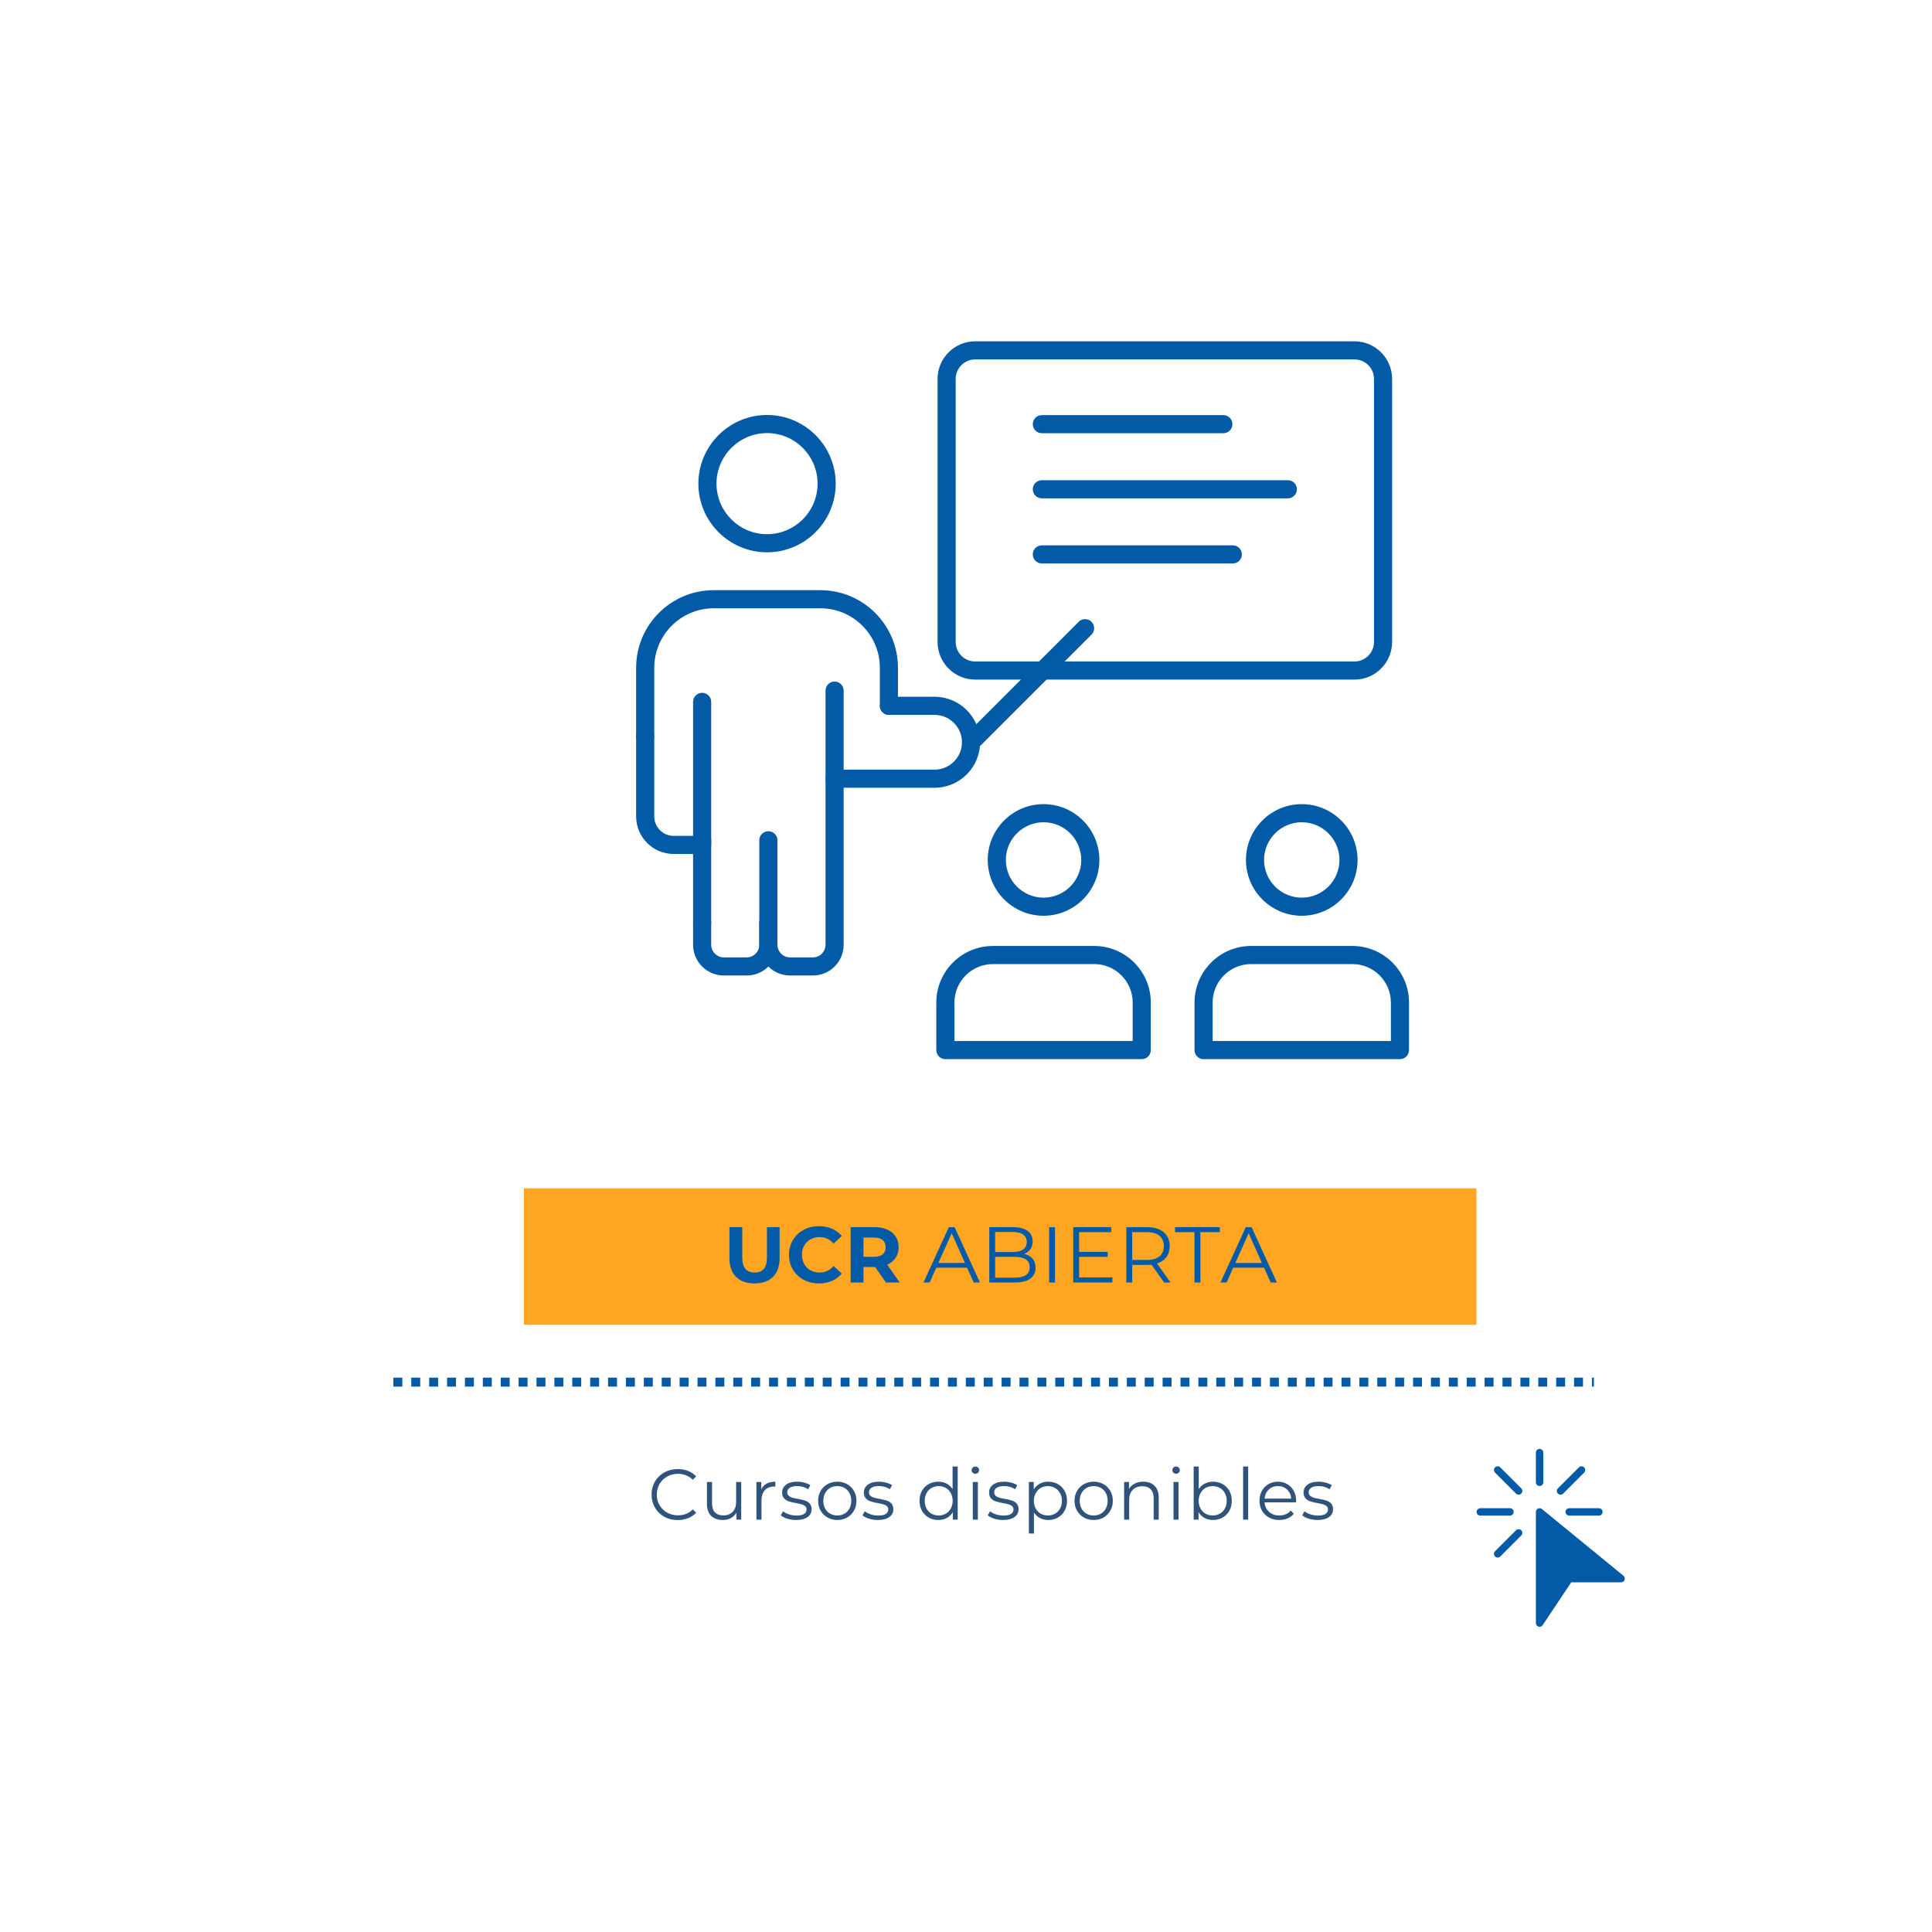 <svg xmlns="http://www.w3.org/2000/svg" xmlns:xlink="http://www.w3.org/1999/xlink" width="1080" zoomAndPan="magnify" viewBox="0 0 810 810" height="1080" preserveAspectRatio="xMidYMid meet" version="1.0"><defs><g/><clipPath id="901f288b08"><path d="M 643 632 L 681.312 632 L 681.312 682.402 L 643 682.402 Z M 643 632 " clip-rule="nonzero"/></clipPath><clipPath id="f082b2fa85"><path d="M 643 607.402 L 648 607.402 L 648 624 L 643 624 Z M 643 607.402 " clip-rule="nonzero"/></clipPath><clipPath id="b4682a39db"><path d="M 619.062 632 L 635 632 L 635 636 L 619.062 636 Z M 619.062 632 " clip-rule="nonzero"/></clipPath><clipPath id="372163931e"><path d="M 219.625 498.207 L 619.062 498.207 L 619.062 555.418 L 219.625 555.418 Z M 219.625 498.207 " clip-rule="nonzero"/></clipPath><clipPath id="ea0a210c01"><path d="M 266.684 290 L 326 290 L 326 409 L 266.684 409 Z M 266.684 290 " clip-rule="nonzero"/></clipPath><clipPath id="6068031c73"><path d="M 266.684 247 L 377 247 L 377 313 L 266.684 313 Z M 266.684 247 " clip-rule="nonzero"/></clipPath><clipPath id="647f9cb463"><path d="M 392 396 L 483 396 L 483 444.387 L 392 444.387 Z M 392 396 " clip-rule="nonzero"/></clipPath><clipPath id="e4a2091d26"><path d="M 500 396 L 590.684 396 L 590.684 444.387 L 500 444.387 Z M 500 396 " clip-rule="nonzero"/></clipPath></defs><rect x="-81" width="972" fill="#ffffff" y="-81" height="972" fill-opacity="1"/><rect x="-81" width="972" fill="#ffffff" y="-81" height="972" fill-opacity="1"/><g clip-path="url(#901f288b08)"><path fill="#035aa6" d="M 680.645 660.645 L 646.465 632.676 C 645.996 632.297 645.355 632.219 644.816 632.48 C 644.273 632.734 643.93 633.281 643.93 633.879 L 643.93 680.488 C 643.93 681.172 644.379 681.777 645.031 681.977 C 645.18 682.02 645.332 682.043 645.48 682.043 C 645.992 682.043 646.477 681.793 646.773 681.348 L 658.742 663.398 L 679.66 663.398 C 680.316 663.398 680.902 662.984 681.125 662.367 C 681.344 661.75 681.152 661.059 680.645 660.645 Z M 680.645 660.645 " fill-opacity="1" fill-rule="nonzero"/></g><g clip-path="url(#f082b2fa85)"><path fill="#035aa6" d="M 645.48 607.469 C 644.625 607.469 643.926 608.164 643.926 609.023 L 643.926 621.449 C 643.926 622.309 644.625 623.004 645.48 623.004 C 646.34 623.004 647.035 622.309 647.035 621.449 L 647.035 609.023 C 647.035 608.164 646.34 607.469 645.48 607.469 Z M 645.48 607.469 " fill-opacity="1" fill-rule="nonzero"/></g><g clip-path="url(#b4682a39db)"><path fill="#035aa6" d="M 633.051 632.328 L 620.625 632.328 C 619.766 632.328 619.07 633.023 619.07 633.879 C 619.07 634.738 619.766 635.434 620.625 635.434 L 633.051 635.434 C 633.91 635.434 634.605 634.738 634.605 633.879 C 634.605 633.023 633.91 632.328 633.051 632.328 Z M 633.051 632.328 " fill-opacity="1" fill-rule="nonzero"/></g><path fill="#035aa6" d="M 670.34 632.328 L 657.91 632.328 C 657.055 632.328 656.355 633.023 656.355 633.879 C 656.355 634.738 657.055 635.434 657.91 635.434 L 670.34 635.434 C 671.195 635.434 671.895 634.738 671.895 633.879 C 671.895 633.023 671.195 632.328 670.34 632.328 Z M 670.34 632.328 " fill-opacity="1" fill-rule="nonzero"/><path fill="#035aa6" d="M 637.793 623.992 L 629 615.207 C 628.395 614.598 627.41 614.598 626.805 615.207 C 626.199 615.812 626.199 616.797 626.805 617.402 L 635.594 626.191 C 635.898 626.492 636.297 626.645 636.695 626.645 C 637.094 626.645 637.488 626.492 637.793 626.191 C 638.398 625.582 638.398 624.598 637.793 623.992 Z M 637.793 623.992 " fill-opacity="1" fill-rule="nonzero"/><path fill="#035aa6" d="M 637.793 641.574 C 637.184 640.969 636.199 640.969 635.594 641.574 L 626.805 650.359 C 626.195 650.969 626.195 651.953 626.805 652.559 C 627.109 652.859 627.504 653.012 627.902 653.012 C 628.301 653.012 628.699 652.859 629 652.555 L 637.793 643.77 C 638.398 643.164 638.398 642.18 637.793 641.574 Z M 637.793 641.574 " fill-opacity="1" fill-rule="nonzero"/><path fill="#035aa6" d="M 664.156 615.207 C 663.551 614.598 662.566 614.598 661.961 615.207 L 653.168 623.992 C 652.562 624.598 652.562 625.582 653.168 626.191 C 653.473 626.492 653.871 626.645 654.27 626.645 C 654.668 626.645 655.062 626.492 655.367 626.191 L 664.156 617.402 C 664.762 616.797 664.762 615.812 664.156 615.207 Z M 664.156 615.207 " fill-opacity="1" fill-rule="nonzero"/><path fill="#035aa6" d="M 164.93 577.59 L 168.68 577.59 L 168.68 581.34 L 164.93 581.34 M 172.43 577.59 L 176.18 577.59 L 176.18 581.34 L 172.43 581.34 M 179.93 577.59 L 183.68 577.59 L 183.68 581.34 L 179.93 581.34 M 187.43 577.59 L 191.18 577.59 L 191.18 581.34 L 187.43 581.34 M 194.93 577.59 L 198.68 577.59 L 198.68 581.34 L 194.93 581.34 M 202.43 577.59 L 206.18 577.59 L 206.18 581.34 L 202.43 581.34 M 209.93 577.59 L 213.68 577.59 L 213.68 581.34 L 209.93 581.34 M 217.43 577.59 L 221.18 577.59 L 221.18 581.34 L 217.43 581.34 M 224.93 577.59 L 228.68 577.59 L 228.68 581.34 L 224.93 581.34 M 232.43 577.59 L 236.18 577.59 L 236.18 581.34 L 232.43 581.34 M 239.93 577.59 L 243.68 577.59 L 243.68 581.34 L 239.93 581.34 M 247.43 577.59 L 251.18 577.59 L 251.18 581.34 L 247.43 581.34 M 254.93 577.59 L 258.68 577.59 L 258.68 581.34 L 254.93 581.34 M 262.43 577.59 L 266.18 577.59 L 266.18 581.34 L 262.43 581.34 M 269.93 577.59 L 273.68 577.59 L 273.68 581.34 L 269.93 581.34 M 277.43 577.59 L 281.18 577.59 L 281.18 581.34 L 277.43 581.34 M 284.93 577.59 L 288.68 577.59 L 288.68 581.34 L 284.93 581.34 M 292.43 577.59 L 296.18 577.59 L 296.18 581.34 L 292.43 581.34 M 299.93 577.59 L 303.68 577.59 L 303.68 581.34 L 299.93 581.34 M 307.43 577.59 L 311.18 577.59 L 311.18 581.34 L 307.43 581.34 M 314.93 577.59 L 318.68 577.59 L 318.68 581.34 L 314.93 581.34 M 322.43 577.59 L 326.18 577.59 L 326.18 581.34 L 322.43 581.34 M 329.93 577.59 L 333.68 577.59 L 333.68 581.34 L 329.93 581.34 M 337.43 577.59 L 341.18 577.59 L 341.18 581.34 L 337.43 581.34 M 344.93 577.59 L 348.68 577.59 L 348.68 581.34 L 344.93 581.34 M 352.43 577.59 L 356.18 577.59 L 356.18 581.34 L 352.43 581.34 M 359.93 577.59 L 363.68 577.59 L 363.68 581.34 L 359.93 581.34 M 367.43 577.59 L 371.18 577.59 L 371.18 581.34 L 367.43 581.34 M 374.93 577.59 L 378.68 577.59 L 378.68 581.34 L 374.93 581.34 M 382.43 577.59 L 386.18 577.59 L 386.18 581.34 L 382.43 581.34 M 389.93 577.59 L 393.68 577.59 L 393.68 581.34 L 389.93 581.34 M 397.43 577.59 L 401.18 577.59 L 401.18 581.34 L 397.43 581.34 M 404.93 577.59 L 408.68 577.59 L 408.68 581.34 L 404.93 581.34 M 412.43 577.59 L 416.18 577.59 L 416.18 581.34 L 412.43 581.34 M 419.93 577.59 L 423.68 577.59 L 423.68 581.34 L 419.93 581.34 M 427.43 577.59 L 431.18 577.59 L 431.18 581.34 L 427.43 581.34 M 434.93 577.59 L 438.68 577.59 L 438.68 581.34 L 434.93 581.34 M 442.43 577.59 L 446.18 577.59 L 446.18 581.34 L 442.43 581.34 M 449.93 577.59 L 453.68 577.59 L 453.68 581.34 L 449.93 581.34 M 457.43 577.59 L 461.18 577.59 L 461.18 581.34 L 457.43 581.34 M 464.93 577.59 L 468.68 577.59 L 468.68 581.34 L 464.93 581.34 M 472.43 577.59 L 476.18 577.59 L 476.18 581.34 L 472.43 581.34 M 479.93 577.59 L 483.68 577.59 L 483.68 581.34 L 479.93 581.34 M 487.43 577.59 L 491.18 577.59 L 491.18 581.34 L 487.43 581.34 M 494.93 577.59 L 498.68 577.59 L 498.68 581.34 L 494.93 581.34 M 502.43 577.59 L 506.18 577.59 L 506.18 581.34 L 502.43 581.34 M 509.93 577.59 L 513.68 577.59 L 513.68 581.34 L 509.93 581.34 M 517.43 577.59 L 521.18 577.59 L 521.18 581.34 L 517.43 581.34 M 524.93 577.59 L 528.68 577.59 L 528.68 581.34 L 524.93 581.34 M 532.43 577.59 L 536.18 577.59 L 536.18 581.34 L 532.43 581.34 M 539.93 577.59 L 543.68 577.59 L 543.68 581.34 L 539.93 581.34 M 547.43 577.59 L 551.18 577.59 L 551.18 581.34 L 547.43 581.34 M 554.93 577.59 L 558.68 577.59 L 558.68 581.34 L 554.93 581.34 M 562.43 577.59 L 566.18 577.59 L 566.18 581.34 L 562.43 581.34 M 569.93 577.59 L 573.68 577.59 L 573.68 581.34 L 569.93 581.34 M 577.43 577.59 L 581.18 577.59 L 581.18 581.34 L 577.43 581.34 M 584.93 577.59 L 588.68 577.59 L 588.68 581.34 L 584.93 581.34 M 592.43 577.59 L 596.18 577.59 L 596.18 581.34 L 592.43 581.34 M 599.93 577.59 L 603.68 577.59 L 603.68 581.34 L 599.93 581.34 M 607.43 577.59 L 611.18 577.59 L 611.18 581.34 L 607.43 581.34 M 614.93 577.59 L 618.68 577.59 L 618.68 581.34 L 614.93 581.34 M 622.43 577.59 L 626.18 577.59 L 626.18 581.34 L 622.43 581.34 M 629.93 577.59 L 633.68 577.59 L 633.68 581.34 L 629.93 581.34 M 637.43 577.59 L 641.18 577.59 L 641.18 581.34 L 637.43 581.34 M 644.93 577.59 L 648.68 577.59 L 648.68 581.34 L 644.93 581.34 M 652.43 577.59 L 656.18 577.59 L 656.18 581.34 L 652.43 581.34 M 659.93 577.59 L 663.68 577.59 L 663.68 581.34 L 659.93 581.34 M 667.43 577.59 L 668.246 577.59 L 668.246 581.34 L 667.43 581.34 " fill-opacity="1" fill-rule="nonzero"/><g clip-path="url(#372163931e)"><path fill="#fea621" d="M 219.625 498.207 L 619.008 498.207 L 619.008 555.418 L 219.625 555.418 Z M 219.625 498.207 " fill-opacity="1" fill-rule="nonzero"/></g><path fill="#035aa6" d="M 567.879 284.922 L 408.848 284.922 C 400.156 284.922 393.082 277.852 393.082 269.156 L 393.082 158.867 C 393.082 150.168 400.156 143.094 408.848 143.094 L 567.879 143.094 C 576.57 143.094 583.645 150.168 583.645 158.867 L 583.645 269.156 C 583.645 277.852 576.57 284.922 567.879 284.922 Z M 408.848 150.688 C 404.34 150.688 400.676 154.359 400.676 158.867 L 400.676 269.156 C 400.676 273.66 404.34 277.332 408.848 277.332 L 567.879 277.332 C 572.379 277.332 576.051 273.66 576.051 269.156 L 576.051 158.867 C 576.051 154.352 572.387 150.688 567.879 150.688 Z M 408.848 150.688 " fill-opacity="1" fill-rule="evenodd"/><path fill="#035aa6" d="M 340.82 408.984 L 331.238 408.984 C 324.129 408.984 318.344 403.199 318.344 396.09 L 318.344 387 C 318.344 384.906 320.047 383.203 322.141 383.203 C 324.238 383.203 325.941 384.906 325.941 387 L 325.941 396.09 C 325.941 399.016 328.312 401.387 331.238 401.387 L 340.82 401.387 C 343.738 401.387 346.113 399.016 346.113 396.09 L 346.113 387.109 C 346.113 387.07 346.113 387.039 346.113 387 L 346.113 289.543 C 346.113 287.445 347.812 285.742 349.91 285.742 C 352.004 285.742 353.707 287.445 353.707 289.543 L 353.707 386.895 C 353.707 386.926 353.707 386.965 353.707 387 L 353.707 396.098 C 353.707 403.199 347.93 408.984 340.82 408.984 Z M 294.375 390.797 C 292.281 390.797 290.578 389.098 290.578 387 L 290.578 352.289 C 290.578 350.195 292.281 348.492 294.375 348.492 C 296.477 348.492 298.172 350.195 298.172 352.289 L 298.172 387 C 298.172 389.098 296.477 390.797 294.375 390.797 Z M 294.375 390.797 " fill-opacity="1" fill-rule="evenodd"/><path fill="#035aa6" d="M 322.141 390.797 C 320.047 390.797 318.344 389.098 318.344 387 L 318.344 352.289 C 318.344 350.195 320.047 348.492 322.141 348.492 C 324.242 348.492 325.941 350.195 325.941 352.289 L 325.941 387 C 325.941 389.098 324.242 390.797 322.141 390.797 Z M 322.141 390.797 " fill-opacity="1" fill-rule="evenodd"/><g clip-path="url(#ea0a210c01)"><path fill="#035aa6" d="M 313.055 408.984 L 303.469 408.984 C 296.363 408.984 290.578 403.199 290.578 396.09 L 290.578 387 C 290.578 384.906 292.281 383.203 294.375 383.203 C 296.469 383.203 298.172 384.906 298.172 387 L 298.172 396.09 C 298.172 399.016 300.547 401.387 303.469 401.387 L 313.055 401.387 C 315.973 401.387 318.344 399.016 318.344 396.09 L 318.344 387 C 318.344 384.906 320.047 383.203 322.141 383.203 C 324.242 383.203 325.941 384.906 325.941 387 L 325.941 396.09 C 325.941 403.199 320.16 408.984 313.055 408.984 Z M 294.375 358.031 L 282.438 358.031 C 273.762 358.031 266.703 350.973 266.703 342.297 L 266.703 308.699 C 266.703 306.605 268.398 304.902 270.5 304.902 C 272.598 304.902 274.297 306.605 274.297 308.699 L 274.297 342.297 C 274.297 346.789 277.949 350.441 282.438 350.441 L 290.578 350.441 L 290.578 294.262 C 290.578 292.168 292.281 290.465 294.375 290.465 C 296.477 290.465 298.172 292.168 298.172 294.262 L 298.172 354.234 C 298.172 356.336 296.477 358.031 294.375 358.031 Z M 294.375 358.031 " fill-opacity="1" fill-rule="evenodd"/></g><g clip-path="url(#6068031c73)"><path fill="#035aa6" d="M 270.5 312.496 C 268.398 312.496 266.703 310.797 266.703 308.699 L 266.703 279.965 C 266.703 262.027 281.297 247.434 299.234 247.434 L 343.941 247.434 C 361.879 247.434 376.473 262.027 376.473 279.965 L 376.473 295.926 C 376.473 298.027 374.77 299.727 372.676 299.727 C 370.582 299.727 368.879 298.027 368.879 295.926 L 368.879 279.965 C 368.879 266.211 357.688 255.027 343.941 255.027 L 299.234 255.027 C 285.484 255.027 274.297 266.211 274.297 279.965 L 274.297 308.699 C 274.297 310.801 272.598 312.496 270.5 312.496 Z M 270.5 312.496 " fill-opacity="1" fill-rule="evenodd"/></g><path fill="#035aa6" d="M 391.836 330.27 L 349.91 330.27 C 347.812 330.27 346.113 328.566 346.113 326.473 C 346.113 324.371 347.812 322.676 349.91 322.676 L 391.836 322.676 C 398.156 322.676 403.309 317.523 403.309 311.199 C 403.309 304.871 398.156 299.727 391.836 299.727 L 372.676 299.727 C 370.582 299.727 368.879 298.023 368.879 295.926 C 368.879 293.832 370.582 292.129 372.676 292.129 L 391.836 292.129 C 402.348 292.129 410.906 300.688 410.906 311.199 C 410.906 321.715 402.348 330.27 391.836 330.27 Z M 391.836 330.27 " fill-opacity="1" fill-rule="evenodd"/><path fill="#035aa6" d="M 407.109 315 C 406.133 315 405.164 314.625 404.418 313.883 C 402.938 312.402 402.938 309.996 404.418 308.516 L 452.242 260.688 C 453.73 259.203 456.133 259.203 457.617 260.688 C 459.098 262.172 459.098 264.578 457.617 266.059 L 409.793 313.883 C 409.051 314.625 408.074 315 407.109 315 Z M 407.109 315 " fill-opacity="1" fill-rule="evenodd"/><path fill="#035aa6" d="M 321.586 231.559 C 305.719 231.559 292.801 218.645 292.801 202.773 C 292.801 186.906 305.719 173.984 321.586 173.984 C 337.461 173.984 350.371 186.906 350.371 202.773 C 350.371 218.645 337.461 231.559 321.586 231.559 Z M 321.586 181.582 C 309.902 181.582 300.395 191.09 300.395 202.773 C 300.395 214.457 309.902 223.961 321.586 223.961 C 333.27 223.961 342.777 214.457 342.777 202.773 C 342.777 191.09 333.27 181.582 321.586 181.582 Z M 321.586 181.582 " fill-opacity="1" fill-rule="evenodd"/><g clip-path="url(#647f9cb463)"><path fill="#035aa6" d="M 478.68 444.055 L 396.355 444.055 C 394.254 444.055 392.555 442.352 392.555 440.258 L 392.555 420.324 C 392.555 407.242 403.195 396.602 416.277 396.602 L 458.754 396.602 C 471.84 396.602 482.477 407.242 482.477 420.324 L 482.477 440.258 C 482.477 442.352 480.781 444.055 478.68 444.055 Z M 400.152 436.457 L 474.883 436.457 L 474.883 420.324 C 474.883 411.434 467.648 404.191 458.754 404.191 L 416.277 404.191 C 407.387 404.191 400.152 411.434 400.152 420.324 Z M 400.152 436.457 " fill-opacity="1" fill-rule="evenodd"/></g><path fill="#035aa6" d="M 437.516 383.938 C 424.613 383.938 414.113 373.438 414.113 360.539 C 414.113 347.633 424.613 337.137 437.516 337.137 C 450.418 337.137 460.914 347.633 460.914 360.539 C 460.914 373.438 450.418 383.938 437.516 383.938 Z M 437.516 344.734 C 428.797 344.734 421.711 351.824 421.711 360.539 C 421.711 369.254 428.797 376.344 437.516 376.344 C 446.23 376.344 453.316 369.254 453.316 360.539 C 453.316 351.824 446.23 344.734 437.516 344.734 Z M 437.516 344.734 " fill-opacity="1" fill-rule="evenodd"/><g clip-path="url(#e4a2091d26)"><path fill="#035aa6" d="M 586.93 444.055 L 504.605 444.055 C 502.512 444.055 500.809 442.352 500.809 440.258 L 500.809 420.324 C 500.809 407.242 511.445 396.602 524.531 396.602 L 567.008 396.602 C 580.09 396.602 590.73 407.242 590.73 420.324 L 590.73 440.258 C 590.73 442.352 589.031 444.055 586.93 444.055 Z M 508.402 436.457 L 583.133 436.457 L 583.133 420.324 C 583.133 411.434 575.898 404.191 567.008 404.191 L 524.531 404.191 C 515.637 404.191 508.402 411.434 508.402 420.324 Z M 508.402 436.457 " fill-opacity="1" fill-rule="evenodd"/></g><path fill="#035aa6" d="M 545.77 383.938 C 532.867 383.938 522.371 373.438 522.371 360.539 C 522.371 347.633 532.867 337.137 545.77 337.137 C 558.672 337.137 569.172 347.633 569.172 360.539 C 569.172 373.438 558.672 383.938 545.77 383.938 Z M 545.77 344.734 C 537.055 344.734 529.961 351.824 529.961 360.539 C 529.961 369.254 537.055 376.344 545.77 376.344 C 554.48 376.344 561.574 369.254 561.574 360.539 C 561.574 351.824 554.48 344.734 545.77 344.734 Z M 545.77 344.734 " fill-opacity="1" fill-rule="evenodd"/><path fill="#035aa6" d="M 512.891 181.633 L 436.797 181.633 C 434.695 181.633 433 179.93 433 177.836 C 433 175.738 434.695 174.035 436.797 174.035 L 512.891 174.035 C 514.984 174.035 516.688 175.738 516.688 177.836 C 516.688 179.93 514.984 181.633 512.891 181.633 Z M 512.891 181.633 " fill-opacity="1" fill-rule="evenodd"/><path fill="#035aa6" d="M 539.93 208.93 L 436.797 208.93 C 434.695 208.93 433 207.227 433 205.133 C 433 203.039 434.695 201.336 436.797 201.336 L 539.93 201.336 C 542.023 201.336 543.727 203.039 543.727 205.133 C 543.727 207.227 542.023 208.93 539.93 208.93 Z M 539.93 208.93 " fill-opacity="1" fill-rule="evenodd"/><path fill="#035aa6" d="M 516.863 236.23 L 436.797 236.23 C 434.695 236.23 433 234.527 433 232.43 C 433 230.336 434.695 228.633 436.797 228.633 L 516.863 228.633 C 518.965 228.633 520.664 230.336 520.664 232.43 C 520.664 234.527 518.965 236.23 516.863 236.23 Z M 516.863 236.23 " fill-opacity="1" fill-rule="evenodd"/><g fill="#035aa6" fill-opacity="1"><g transform="translate(303.271, 537.687)"><g><path d="M 13.062 0.391 C 9.75 0.391 7.164 -0.523 5.312 -2.359 C 3.469 -4.191 2.547 -6.812 2.547 -10.219 L 2.547 -23.203 L 7.922 -23.203 L 7.922 -10.406 C 7.922 -6.25 9.645 -4.172 13.094 -4.172 C 14.77 -4.172 16.051 -4.672 16.938 -5.672 C 17.82 -6.68 18.266 -8.258 18.266 -10.406 L 18.266 -23.203 L 23.578 -23.203 L 23.578 -10.219 C 23.578 -6.812 22.648 -4.191 20.797 -2.359 C 18.953 -0.523 16.375 0.391 13.062 0.391 Z M 13.062 0.391 "/></g></g></g><g fill="#035aa6" fill-opacity="1"><g transform="translate(329.485, 537.687)"><g><path d="M 13.859 0.391 C 11.492 0.391 9.352 -0.117 7.438 -1.141 C 5.531 -2.172 4.031 -3.598 2.938 -5.422 C 1.844 -7.242 1.297 -9.305 1.297 -11.609 C 1.297 -13.898 1.844 -15.957 2.938 -17.781 C 4.031 -19.613 5.531 -21.039 7.438 -22.062 C 9.352 -23.094 11.504 -23.609 13.891 -23.609 C 15.898 -23.609 17.719 -23.254 19.344 -22.547 C 20.969 -21.836 22.332 -20.82 23.438 -19.5 L 20 -16.312 C 18.426 -18.125 16.477 -19.031 14.156 -19.031 C 12.719 -19.031 11.438 -18.711 10.312 -18.078 C 9.188 -17.453 8.305 -16.578 7.672 -15.453 C 7.047 -14.328 6.734 -13.047 6.734 -11.609 C 6.734 -10.172 7.047 -8.883 7.672 -7.75 C 8.305 -6.625 9.188 -5.742 10.312 -5.109 C 11.438 -4.484 12.719 -4.172 14.156 -4.172 C 16.477 -4.172 18.426 -5.086 20 -6.922 L 23.438 -3.75 C 22.332 -2.395 20.961 -1.363 19.328 -0.656 C 17.691 0.039 15.867 0.391 13.859 0.391 Z M 13.859 0.391 "/></g></g></g><g fill="#035aa6" fill-opacity="1"><g transform="translate(353.876, 537.687)"><g><path d="M 17.547 0 L 13.062 -6.469 L 8.125 -6.469 L 8.125 0 L 2.75 0 L 2.75 -23.203 L 12.797 -23.203 C 14.848 -23.203 16.629 -22.859 18.141 -22.172 C 19.66 -21.492 20.828 -20.523 21.641 -19.266 C 22.461 -18.004 22.875 -16.508 22.875 -14.781 C 22.875 -13.062 22.457 -11.578 21.625 -10.328 C 20.801 -9.078 19.629 -8.117 18.109 -7.453 L 23.312 0 Z M 17.438 -14.781 C 17.438 -16.094 17.016 -17.094 16.172 -17.781 C 15.336 -18.477 14.113 -18.828 12.5 -18.828 L 8.125 -18.828 L 8.125 -10.75 L 12.5 -10.75 C 14.113 -10.75 15.336 -11.098 16.172 -11.797 C 17.016 -12.504 17.438 -13.5 17.438 -14.781 Z M 17.438 -14.781 "/></g></g></g><g fill="#035aa6" fill-opacity="1"><g transform="translate(378.341, 537.687)"><g/></g></g><g fill="#035aa6" fill-opacity="1"><g transform="translate(387.123, 537.687)"><g><path d="M 18.328 -6.203 L 5.406 -6.203 L 2.625 0 L 0.062 0 L 10.672 -23.203 L 13.094 -23.203 L 23.703 0 L 21.125 0 Z M 17.438 -8.188 L 11.875 -20.656 L 6.297 -8.188 Z M 17.438 -8.188 "/></g></g></g><g fill="#035aa6" fill-opacity="1"><g transform="translate(410.984, 537.687)"><g><path d="M 18.406 -11.969 C 19.926 -11.633 21.098 -10.973 21.922 -9.984 C 22.754 -9.004 23.172 -7.742 23.172 -6.203 C 23.172 -4.211 22.438 -2.68 20.969 -1.609 C 19.5 -0.535 17.328 0 14.453 0 L 3.781 0 L 3.781 -23.203 L 13.797 -23.203 C 16.379 -23.203 18.383 -22.68 19.812 -21.641 C 21.238 -20.609 21.953 -19.141 21.953 -17.234 C 21.953 -15.953 21.633 -14.863 21 -13.969 C 20.375 -13.07 19.508 -12.406 18.406 -11.969 Z M 6.234 -21.188 L 6.234 -12.766 L 13.625 -12.766 C 15.508 -12.766 16.957 -13.125 17.969 -13.844 C 18.988 -14.562 19.5 -15.602 19.5 -16.969 C 19.5 -18.344 18.988 -19.391 17.969 -20.109 C 16.957 -20.828 15.508 -21.188 13.625 -21.188 Z M 14.422 -2.016 C 16.504 -2.016 18.07 -2.367 19.125 -3.078 C 20.188 -3.785 20.719 -4.895 20.719 -6.406 C 20.719 -9.301 18.617 -10.75 14.422 -10.75 L 6.234 -10.75 L 6.234 -2.016 Z M 14.422 -2.016 "/></g></g></g><g fill="#035aa6" fill-opacity="1"><g transform="translate(436.072, 537.687)"><g><path d="M 3.781 -23.203 L 6.234 -23.203 L 6.234 0 L 3.781 0 Z M 3.781 -23.203 "/></g></g></g><g fill="#035aa6" fill-opacity="1"><g transform="translate(446.18, 537.687)"><g><path d="M 20.188 -2.125 L 20.188 0 L 3.781 0 L 3.781 -23.203 L 19.688 -23.203 L 19.688 -21.094 L 6.234 -21.094 L 6.234 -12.828 L 18.234 -12.828 L 18.234 -10.75 L 6.234 -10.75 L 6.234 -2.125 Z M 20.188 -2.125 "/></g></g></g><g fill="#035aa6" fill-opacity="1"><g transform="translate(468.45, 537.687)"><g><path d="M 19.625 0 L 14.328 -7.453 C 13.723 -7.391 13.102 -7.359 12.469 -7.359 L 6.234 -7.359 L 6.234 0 L 3.781 0 L 3.781 -23.203 L 12.469 -23.203 C 15.426 -23.203 17.742 -22.492 19.422 -21.078 C 21.109 -19.672 21.953 -17.727 21.953 -15.25 C 21.953 -13.438 21.492 -11.906 20.578 -10.656 C 19.66 -9.406 18.348 -8.504 16.641 -7.953 L 22.312 0 Z M 12.406 -9.453 C 14.695 -9.453 16.453 -9.957 17.672 -10.969 C 18.891 -11.988 19.5 -13.414 19.5 -15.25 C 19.5 -17.125 18.891 -18.566 17.672 -19.578 C 16.453 -20.586 14.695 -21.094 12.406 -21.094 L 6.234 -21.094 L 6.234 -9.453 Z M 12.406 -9.453 "/></g></g></g><g fill="#035aa6" fill-opacity="1"><g transform="translate(492.511, 537.687)"><g><path d="M 8.281 -21.094 L 0.125 -21.094 L 0.125 -23.203 L 18.906 -23.203 L 18.906 -21.094 L 10.75 -21.094 L 10.75 0 L 8.281 0 Z M 8.281 -21.094 "/></g></g></g><g fill="#035aa6" fill-opacity="1"><g transform="translate(511.633, 537.687)"><g><path d="M 18.328 -6.203 L 5.406 -6.203 L 2.625 0 L 0.062 0 L 10.672 -23.203 L 13.094 -23.203 L 23.703 0 L 21.125 0 Z M 17.438 -8.188 L 11.875 -20.656 L 6.297 -8.188 Z M 17.438 -8.188 "/></g></g></g><g fill="#30537b" fill-opacity="1"><g transform="translate(271.613, 637.108)"><g><path d="M 12.547 0.188 C 10.461 0.188 8.582 -0.27 6.906 -1.188 C 5.238 -2.113 3.93 -3.391 2.984 -5.016 C 2.035 -6.648 1.562 -8.477 1.562 -10.5 C 1.562 -12.52 2.035 -14.344 2.984 -15.969 C 3.93 -17.602 5.242 -18.879 6.922 -19.797 C 8.609 -20.723 10.488 -21.188 12.562 -21.188 C 14.125 -21.188 15.566 -20.926 16.891 -20.406 C 18.211 -19.883 19.332 -19.125 20.25 -18.125 L 18.844 -16.703 C 17.195 -18.367 15.125 -19.203 12.625 -19.203 C 10.969 -19.203 9.457 -18.82 8.094 -18.062 C 6.738 -17.301 5.676 -16.258 4.906 -14.938 C 4.133 -13.613 3.75 -12.133 3.75 -10.5 C 3.75 -8.863 4.133 -7.383 4.906 -6.062 C 5.676 -4.738 6.738 -3.695 8.094 -2.938 C 9.457 -2.176 10.969 -1.797 12.625 -1.797 C 15.145 -1.797 17.219 -2.633 18.844 -4.312 L 20.25 -2.906 C 19.332 -1.906 18.207 -1.141 16.875 -0.609 C 15.539 -0.078 14.098 0.188 12.547 0.188 Z M 12.547 0.188 "/></g></g></g><g fill="#30537b" fill-opacity="1"><g transform="translate(293.573, 637.108)"><g><path d="M 17.188 -15.781 L 17.188 0 L 15.156 0 L 15.156 -2.875 C 14.594 -1.914 13.82 -1.172 12.844 -0.641 C 11.863 -0.109 10.742 0.156 9.484 0.156 C 7.422 0.156 5.789 -0.414 4.594 -1.562 C 3.406 -2.719 2.812 -4.406 2.812 -6.625 L 2.812 -15.781 L 4.953 -15.781 L 4.953 -6.844 C 4.953 -5.176 5.359 -3.91 6.172 -3.047 C 6.992 -2.191 8.164 -1.766 9.688 -1.766 C 11.352 -1.766 12.664 -2.27 13.625 -3.281 C 14.582 -4.289 15.062 -5.695 15.062 -7.5 L 15.062 -15.781 Z M 17.188 -15.781 "/></g></g></g><g fill="#30537b" fill-opacity="1"><g transform="translate(314.153, 637.108)"><g><path d="M 5.016 -12.688 C 5.516 -13.75 6.258 -14.551 7.25 -15.094 C 8.238 -15.633 9.461 -15.906 10.922 -15.906 L 10.922 -13.828 L 10.406 -13.859 C 8.75 -13.859 7.445 -13.348 6.5 -12.328 C 5.562 -11.305 5.094 -9.879 5.094 -8.047 L 5.094 0 L 2.969 0 L 2.969 -15.781 L 5.016 -15.781 Z M 5.016 -12.688 "/></g></g></g><g fill="#30537b" fill-opacity="1"><g transform="translate(326.573, 637.108)"><g><path d="M 7.203 0.156 C 5.922 0.156 4.691 -0.023 3.516 -0.391 C 2.348 -0.766 1.438 -1.234 0.781 -1.797 L 1.734 -3.484 C 2.398 -2.961 3.234 -2.535 4.234 -2.203 C 5.234 -1.867 6.27 -1.703 7.344 -1.703 C 8.789 -1.703 9.859 -1.926 10.547 -2.375 C 11.234 -2.832 11.578 -3.473 11.578 -4.297 C 11.578 -4.867 11.383 -5.32 11 -5.656 C 10.625 -5.988 10.145 -6.238 9.562 -6.406 C 8.988 -6.57 8.223 -6.738 7.266 -6.906 C 5.984 -7.145 4.953 -7.391 4.172 -7.641 C 3.391 -7.891 2.723 -8.312 2.172 -8.906 C 1.617 -9.508 1.344 -10.344 1.344 -11.406 C 1.344 -12.719 1.895 -13.797 3 -14.641 C 4.102 -15.484 5.633 -15.906 7.594 -15.906 C 8.613 -15.906 9.633 -15.77 10.656 -15.5 C 11.676 -15.227 12.516 -14.875 13.172 -14.438 L 12.234 -12.719 C 10.941 -13.613 9.395 -14.062 7.594 -14.062 C 6.227 -14.062 5.203 -13.82 4.516 -13.344 C 3.828 -12.863 3.484 -12.234 3.484 -11.453 C 3.484 -10.859 3.676 -10.379 4.062 -10.016 C 4.457 -9.66 4.941 -9.395 5.516 -9.219 C 6.098 -9.051 6.898 -8.879 7.922 -8.703 C 9.18 -8.461 10.191 -8.223 10.953 -7.984 C 11.711 -7.742 12.359 -7.332 12.891 -6.75 C 13.43 -6.164 13.703 -5.363 13.703 -4.344 C 13.703 -2.969 13.129 -1.875 11.984 -1.062 C 10.836 -0.25 9.242 0.156 7.203 0.156 Z M 7.203 0.156 "/></g></g></g><g fill="#30537b" fill-opacity="1"><g transform="translate(341.633, 637.108)"><g><path d="M 9.422 0.156 C 7.898 0.156 6.531 -0.188 5.312 -0.875 C 4.094 -1.57 3.129 -2.531 2.422 -3.75 C 1.723 -4.969 1.375 -6.348 1.375 -7.891 C 1.375 -9.43 1.723 -10.812 2.422 -12.031 C 3.129 -13.25 4.094 -14.195 5.312 -14.875 C 6.531 -15.562 7.898 -15.906 9.422 -15.906 C 10.941 -15.906 12.312 -15.562 13.531 -14.875 C 14.75 -14.195 15.703 -13.25 16.391 -12.031 C 17.086 -10.812 17.438 -9.43 17.438 -7.891 C 17.438 -6.348 17.086 -4.969 16.391 -3.75 C 15.703 -2.531 14.75 -1.57 13.531 -0.875 C 12.312 -0.188 10.941 0.156 9.422 0.156 Z M 9.422 -1.734 C 10.535 -1.734 11.535 -1.988 12.422 -2.5 C 13.316 -3.008 14.016 -3.734 14.516 -4.672 C 15.016 -5.617 15.266 -6.691 15.266 -7.891 C 15.266 -9.086 15.016 -10.156 14.516 -11.094 C 14.016 -12.039 13.316 -12.77 12.422 -13.281 C 11.535 -13.789 10.535 -14.047 9.422 -14.047 C 8.297 -14.047 7.285 -13.789 6.391 -13.281 C 5.504 -12.77 4.805 -12.039 4.297 -11.094 C 3.797 -10.156 3.547 -9.086 3.547 -7.891 C 3.547 -6.691 3.797 -5.617 4.297 -4.672 C 4.805 -3.734 5.504 -3.008 6.391 -2.5 C 7.285 -1.988 8.297 -1.734 9.422 -1.734 Z M 9.422 -1.734 "/></g></g></g><g fill="#30537b" fill-opacity="1"><g transform="translate(360.833, 637.108)"><g><path d="M 7.203 0.156 C 5.922 0.156 4.691 -0.023 3.516 -0.391 C 2.348 -0.766 1.438 -1.234 0.781 -1.797 L 1.734 -3.484 C 2.398 -2.961 3.234 -2.535 4.234 -2.203 C 5.234 -1.867 6.27 -1.703 7.344 -1.703 C 8.789 -1.703 9.859 -1.926 10.547 -2.375 C 11.234 -2.832 11.578 -3.473 11.578 -4.297 C 11.578 -4.867 11.383 -5.32 11 -5.656 C 10.625 -5.988 10.145 -6.238 9.562 -6.406 C 8.988 -6.57 8.223 -6.738 7.266 -6.906 C 5.984 -7.145 4.953 -7.391 4.172 -7.641 C 3.391 -7.891 2.723 -8.312 2.172 -8.906 C 1.617 -9.508 1.344 -10.344 1.344 -11.406 C 1.344 -12.719 1.895 -13.797 3 -14.641 C 4.102 -15.484 5.633 -15.906 7.594 -15.906 C 8.613 -15.906 9.633 -15.77 10.656 -15.5 C 11.676 -15.227 12.516 -14.875 13.172 -14.438 L 12.234 -12.719 C 10.941 -13.613 9.395 -14.062 7.594 -14.062 C 6.227 -14.062 5.203 -13.82 4.516 -13.344 C 3.828 -12.863 3.484 -12.234 3.484 -11.453 C 3.484 -10.859 3.676 -10.379 4.062 -10.016 C 4.457 -9.66 4.941 -9.395 5.516 -9.219 C 6.098 -9.051 6.898 -8.879 7.922 -8.703 C 9.18 -8.461 10.191 -8.223 10.953 -7.984 C 11.711 -7.742 12.359 -7.332 12.891 -6.75 C 13.43 -6.164 13.703 -5.363 13.703 -4.344 C 13.703 -2.969 13.129 -1.875 11.984 -1.062 C 10.836 -0.25 9.242 0.156 7.203 0.156 Z M 7.203 0.156 "/></g></g></g><g fill="#30537b" fill-opacity="1"><g transform="translate(375.893, 637.108)"><g/></g></g><g fill="#30537b" fill-opacity="1"><g transform="translate(384.143, 637.108)"><g><path d="M 17.375 -22.266 L 17.375 0 L 15.328 0 L 15.328 -3.125 C 14.691 -2.062 13.848 -1.25 12.797 -0.688 C 11.742 -0.125 10.555 0.156 9.234 0.156 C 7.754 0.156 6.414 -0.18 5.219 -0.859 C 4.02 -1.547 3.078 -2.5 2.391 -3.719 C 1.711 -4.938 1.375 -6.328 1.375 -7.891 C 1.375 -9.453 1.711 -10.844 2.391 -12.062 C 3.078 -13.281 4.02 -14.223 5.219 -14.891 C 6.414 -15.566 7.754 -15.906 9.234 -15.906 C 10.516 -15.906 11.672 -15.641 12.703 -15.109 C 13.734 -14.578 14.578 -13.801 15.234 -12.781 L 15.234 -22.266 Z M 9.422 -1.734 C 10.516 -1.734 11.504 -1.988 12.391 -2.5 C 13.285 -3.008 13.988 -3.734 14.5 -4.672 C 15.008 -5.617 15.266 -6.691 15.266 -7.891 C 15.266 -9.086 15.008 -10.156 14.5 -11.094 C 13.988 -12.039 13.285 -12.77 12.391 -13.281 C 11.504 -13.789 10.516 -14.047 9.422 -14.047 C 8.297 -14.047 7.285 -13.789 6.391 -13.281 C 5.504 -12.77 4.805 -12.039 4.297 -11.094 C 3.797 -10.156 3.547 -9.086 3.547 -7.891 C 3.547 -6.691 3.797 -5.617 4.297 -4.672 C 4.805 -3.734 5.504 -3.008 6.391 -2.5 C 7.285 -1.988 8.297 -1.734 9.422 -1.734 Z M 9.422 -1.734 "/></g></g></g><g fill="#30537b" fill-opacity="1"><g transform="translate(404.873, 637.108)"><g><path d="M 2.969 -15.781 L 5.094 -15.781 L 5.094 0 L 2.969 0 Z M 4.047 -19.234 C 3.609 -19.234 3.238 -19.379 2.938 -19.672 C 2.633 -19.973 2.484 -20.336 2.484 -20.766 C 2.484 -21.16 2.633 -21.508 2.938 -21.812 C 3.238 -22.113 3.609 -22.266 4.047 -22.266 C 4.484 -22.266 4.852 -22.117 5.156 -21.828 C 5.457 -21.535 5.609 -21.191 5.609 -20.797 C 5.609 -20.348 5.457 -19.973 5.156 -19.672 C 4.852 -19.379 4.484 -19.234 4.047 -19.234 Z M 4.047 -19.234 "/></g></g></g><g fill="#30537b" fill-opacity="1"><g transform="translate(413.333, 637.108)"><g><path d="M 7.203 0.156 C 5.922 0.156 4.691 -0.023 3.516 -0.391 C 2.348 -0.766 1.438 -1.234 0.781 -1.797 L 1.734 -3.484 C 2.398 -2.961 3.234 -2.535 4.234 -2.203 C 5.234 -1.867 6.27 -1.703 7.344 -1.703 C 8.789 -1.703 9.859 -1.926 10.547 -2.375 C 11.234 -2.832 11.578 -3.473 11.578 -4.297 C 11.578 -4.867 11.383 -5.32 11 -5.656 C 10.625 -5.988 10.145 -6.238 9.562 -6.406 C 8.988 -6.57 8.223 -6.738 7.266 -6.906 C 5.984 -7.145 4.953 -7.391 4.172 -7.641 C 3.391 -7.891 2.723 -8.312 2.172 -8.906 C 1.617 -9.508 1.344 -10.344 1.344 -11.406 C 1.344 -12.719 1.895 -13.797 3 -14.641 C 4.102 -15.484 5.633 -15.906 7.594 -15.906 C 8.613 -15.906 9.633 -15.77 10.656 -15.5 C 11.676 -15.227 12.516 -14.875 13.172 -14.438 L 12.234 -12.719 C 10.941 -13.613 9.395 -14.062 7.594 -14.062 C 6.227 -14.062 5.203 -13.82 4.516 -13.344 C 3.828 -12.863 3.484 -12.234 3.484 -11.453 C 3.484 -10.859 3.676 -10.379 4.062 -10.016 C 4.457 -9.66 4.941 -9.395 5.516 -9.219 C 6.098 -9.051 6.898 -8.879 7.922 -8.703 C 9.18 -8.461 10.191 -8.223 10.953 -7.984 C 11.711 -7.742 12.359 -7.332 12.891 -6.75 C 13.43 -6.164 13.703 -5.363 13.703 -4.344 C 13.703 -2.969 13.129 -1.875 11.984 -1.062 C 10.836 -0.25 9.242 0.156 7.203 0.156 Z M 7.203 0.156 "/></g></g></g><g fill="#30537b" fill-opacity="1"><g transform="translate(428.393, 637.108)"><g><path d="M 11.094 -15.906 C 12.57 -15.906 13.91 -15.566 15.109 -14.891 C 16.316 -14.223 17.258 -13.281 17.938 -12.062 C 18.613 -10.844 18.953 -9.453 18.953 -7.891 C 18.953 -6.305 18.613 -4.906 17.938 -3.688 C 17.258 -2.469 16.32 -1.52 15.125 -0.844 C 13.938 -0.176 12.594 0.156 11.094 0.156 C 9.82 0.156 8.672 -0.109 7.641 -0.641 C 6.609 -1.172 5.758 -1.945 5.094 -2.969 L 5.094 5.812 L 2.969 5.812 L 2.969 -15.781 L 5.016 -15.781 L 5.016 -12.656 C 5.648 -13.695 6.492 -14.5 7.547 -15.062 C 8.598 -15.625 9.781 -15.906 11.094 -15.906 Z M 10.953 -1.734 C 12.047 -1.734 13.039 -1.988 13.938 -2.5 C 14.844 -3.008 15.551 -3.734 16.062 -4.672 C 16.57 -5.617 16.828 -6.691 16.828 -7.891 C 16.828 -9.086 16.57 -10.148 16.062 -11.078 C 15.551 -12.016 14.844 -12.742 13.938 -13.266 C 13.039 -13.785 12.047 -14.047 10.953 -14.047 C 9.828 -14.047 8.816 -13.785 7.922 -13.266 C 7.035 -12.742 6.336 -12.016 5.828 -11.078 C 5.316 -10.148 5.062 -9.086 5.062 -7.891 C 5.062 -6.691 5.316 -5.617 5.828 -4.672 C 6.336 -3.734 7.035 -3.008 7.922 -2.5 C 8.816 -1.988 9.828 -1.734 10.953 -1.734 Z M 10.953 -1.734 "/></g></g></g><g fill="#30537b" fill-opacity="1"><g transform="translate(449.123, 637.108)"><g><path d="M 9.422 0.156 C 7.898 0.156 6.531 -0.188 5.312 -0.875 C 4.094 -1.57 3.129 -2.531 2.422 -3.75 C 1.723 -4.969 1.375 -6.348 1.375 -7.891 C 1.375 -9.43 1.723 -10.812 2.422 -12.031 C 3.129 -13.25 4.094 -14.195 5.312 -14.875 C 6.531 -15.562 7.898 -15.906 9.422 -15.906 C 10.941 -15.906 12.312 -15.562 13.531 -14.875 C 14.75 -14.195 15.703 -13.25 16.391 -12.031 C 17.086 -10.812 17.438 -9.43 17.438 -7.891 C 17.438 -6.348 17.086 -4.969 16.391 -3.75 C 15.703 -2.531 14.75 -1.57 13.531 -0.875 C 12.312 -0.188 10.941 0.156 9.422 0.156 Z M 9.422 -1.734 C 10.535 -1.734 11.535 -1.988 12.422 -2.5 C 13.316 -3.008 14.016 -3.734 14.516 -4.672 C 15.016 -5.617 15.266 -6.691 15.266 -7.891 C 15.266 -9.086 15.016 -10.156 14.516 -11.094 C 14.016 -12.039 13.316 -12.77 12.422 -13.281 C 11.535 -13.789 10.535 -14.047 9.422 -14.047 C 8.297 -14.047 7.285 -13.789 6.391 -13.281 C 5.504 -12.77 4.805 -12.039 4.297 -11.094 C 3.797 -10.156 3.547 -9.086 3.547 -7.891 C 3.547 -6.691 3.797 -5.617 4.297 -4.672 C 4.805 -3.734 5.504 -3.008 6.391 -2.5 C 7.285 -1.988 8.297 -1.734 9.422 -1.734 Z M 9.422 -1.734 "/></g></g></g><g fill="#30537b" fill-opacity="1"><g transform="translate(468.323, 637.108)"><g><path d="M 11.016 -15.906 C 12.992 -15.906 14.566 -15.328 15.734 -14.172 C 16.898 -13.023 17.484 -11.352 17.484 -9.156 L 17.484 0 L 15.359 0 L 15.359 -8.938 C 15.359 -10.582 14.945 -11.832 14.125 -12.688 C 13.312 -13.551 12.145 -13.984 10.625 -13.984 C 8.914 -13.984 7.566 -13.477 6.578 -12.469 C 5.586 -11.457 5.094 -10.062 5.094 -8.281 L 5.094 0 L 2.969 0 L 2.969 -15.781 L 5.016 -15.781 L 5.016 -12.875 C 5.586 -13.832 6.391 -14.578 7.422 -15.109 C 8.453 -15.641 9.648 -15.906 11.016 -15.906 Z M 11.016 -15.906 "/></g></g></g><g fill="#30537b" fill-opacity="1"><g transform="translate(489.023, 637.108)"><g><path d="M 2.969 -15.781 L 5.094 -15.781 L 5.094 0 L 2.969 0 Z M 4.047 -19.234 C 3.609 -19.234 3.238 -19.379 2.938 -19.672 C 2.633 -19.973 2.484 -20.336 2.484 -20.766 C 2.484 -21.16 2.633 -21.508 2.938 -21.812 C 3.238 -22.113 3.609 -22.266 4.047 -22.266 C 4.484 -22.266 4.852 -22.117 5.156 -21.828 C 5.457 -21.535 5.609 -21.191 5.609 -20.797 C 5.609 -20.348 5.457 -19.973 5.156 -19.672 C 4.852 -19.379 4.484 -19.234 4.047 -19.234 Z M 4.047 -19.234 "/></g></g></g><g fill="#30537b" fill-opacity="1"><g transform="translate(497.483, 637.108)"><g><path d="M 11.094 -15.906 C 12.57 -15.906 13.91 -15.566 15.109 -14.891 C 16.316 -14.223 17.258 -13.281 17.938 -12.062 C 18.613 -10.844 18.953 -9.453 18.953 -7.891 C 18.953 -6.328 18.613 -4.938 17.938 -3.719 C 17.258 -2.5 16.316 -1.547 15.109 -0.859 C 13.91 -0.18 12.57 0.156 11.094 0.156 C 9.781 0.156 8.598 -0.125 7.547 -0.688 C 6.492 -1.25 5.648 -2.062 5.016 -3.125 L 5.016 0 L 2.969 0 L 2.969 -22.266 L 5.094 -22.266 L 5.094 -12.781 C 5.758 -13.801 6.609 -14.578 7.641 -15.109 C 8.672 -15.641 9.82 -15.906 11.094 -15.906 Z M 10.953 -1.734 C 12.047 -1.734 13.039 -1.988 13.938 -2.5 C 14.844 -3.008 15.551 -3.734 16.062 -4.672 C 16.57 -5.617 16.828 -6.691 16.828 -7.891 C 16.828 -9.086 16.57 -10.156 16.062 -11.094 C 15.551 -12.039 14.844 -12.77 13.938 -13.281 C 13.039 -13.789 12.047 -14.047 10.953 -14.047 C 9.828 -14.047 8.816 -13.789 7.922 -13.281 C 7.035 -12.77 6.336 -12.039 5.828 -11.094 C 5.316 -10.156 5.062 -9.086 5.062 -7.891 C 5.062 -6.691 5.316 -5.617 5.828 -4.672 C 6.336 -3.734 7.035 -3.008 7.922 -2.5 C 8.816 -1.988 9.828 -1.734 10.953 -1.734 Z M 10.953 -1.734 "/></g></g></g><g fill="#30537b" fill-opacity="1"><g transform="translate(518.212, 637.108)"><g><path d="M 2.969 -22.266 L 5.094 -22.266 L 5.094 0 L 2.969 0 Z M 2.969 -22.266 "/></g></g></g><g fill="#30537b" fill-opacity="1"><g transform="translate(526.672, 637.108)"><g><path d="M 16.703 -7.234 L 3.516 -7.234 C 3.629 -5.586 4.254 -4.258 5.391 -3.25 C 6.535 -2.238 7.977 -1.734 9.719 -1.734 C 10.695 -1.734 11.598 -1.91 12.422 -2.266 C 13.242 -2.617 13.953 -3.133 14.547 -3.812 L 15.75 -2.438 C 15.051 -1.594 14.176 -0.945 13.125 -0.5 C 12.07 -0.062 10.914 0.156 9.656 0.156 C 8.039 0.156 6.609 -0.188 5.359 -0.875 C 4.109 -1.57 3.129 -2.531 2.422 -3.75 C 1.723 -4.969 1.375 -6.348 1.375 -7.891 C 1.375 -9.43 1.707 -10.812 2.375 -12.031 C 3.051 -13.25 3.973 -14.195 5.141 -14.875 C 6.316 -15.562 7.633 -15.906 9.094 -15.906 C 10.551 -15.906 11.859 -15.562 13.016 -14.875 C 14.18 -14.195 15.094 -13.254 15.75 -12.047 C 16.406 -10.836 16.734 -9.453 16.734 -7.891 Z M 9.094 -14.062 C 7.57 -14.062 6.297 -13.578 5.266 -12.609 C 4.234 -11.641 3.648 -10.375 3.516 -8.812 L 14.703 -8.812 C 14.555 -10.375 13.969 -11.641 12.938 -12.609 C 11.914 -13.578 10.633 -14.062 9.094 -14.062 Z M 9.094 -14.062 "/></g></g></g><g fill="#30537b" fill-opacity="1"><g transform="translate(545.182, 637.108)"><g><path d="M 7.203 0.156 C 5.922 0.156 4.691 -0.023 3.516 -0.391 C 2.348 -0.766 1.438 -1.234 0.781 -1.797 L 1.734 -3.484 C 2.398 -2.961 3.234 -2.535 4.234 -2.203 C 5.234 -1.867 6.27 -1.703 7.344 -1.703 C 8.789 -1.703 9.859 -1.926 10.547 -2.375 C 11.234 -2.832 11.578 -3.473 11.578 -4.297 C 11.578 -4.867 11.383 -5.32 11 -5.656 C 10.625 -5.988 10.145 -6.238 9.562 -6.406 C 8.988 -6.57 8.223 -6.738 7.266 -6.906 C 5.984 -7.145 4.953 -7.391 4.172 -7.641 C 3.391 -7.891 2.723 -8.312 2.172 -8.906 C 1.617 -9.508 1.344 -10.344 1.344 -11.406 C 1.344 -12.719 1.895 -13.797 3 -14.641 C 4.102 -15.484 5.633 -15.906 7.594 -15.906 C 8.613 -15.906 9.633 -15.77 10.656 -15.5 C 11.676 -15.227 12.516 -14.875 13.172 -14.438 L 12.234 -12.719 C 10.941 -13.613 9.395 -14.062 7.594 -14.062 C 6.227 -14.062 5.203 -13.82 4.516 -13.344 C 3.828 -12.863 3.484 -12.234 3.484 -11.453 C 3.484 -10.859 3.676 -10.379 4.062 -10.016 C 4.457 -9.66 4.941 -9.395 5.516 -9.219 C 6.098 -9.051 6.898 -8.879 7.922 -8.703 C 9.18 -8.461 10.191 -8.223 10.953 -7.984 C 11.711 -7.742 12.359 -7.332 12.891 -6.75 C 13.43 -6.164 13.703 -5.363 13.703 -4.344 C 13.703 -2.969 13.129 -1.875 11.984 -1.062 C 10.836 -0.25 9.242 0.156 7.203 0.156 Z M 7.203 0.156 "/></g></g></g></svg>
